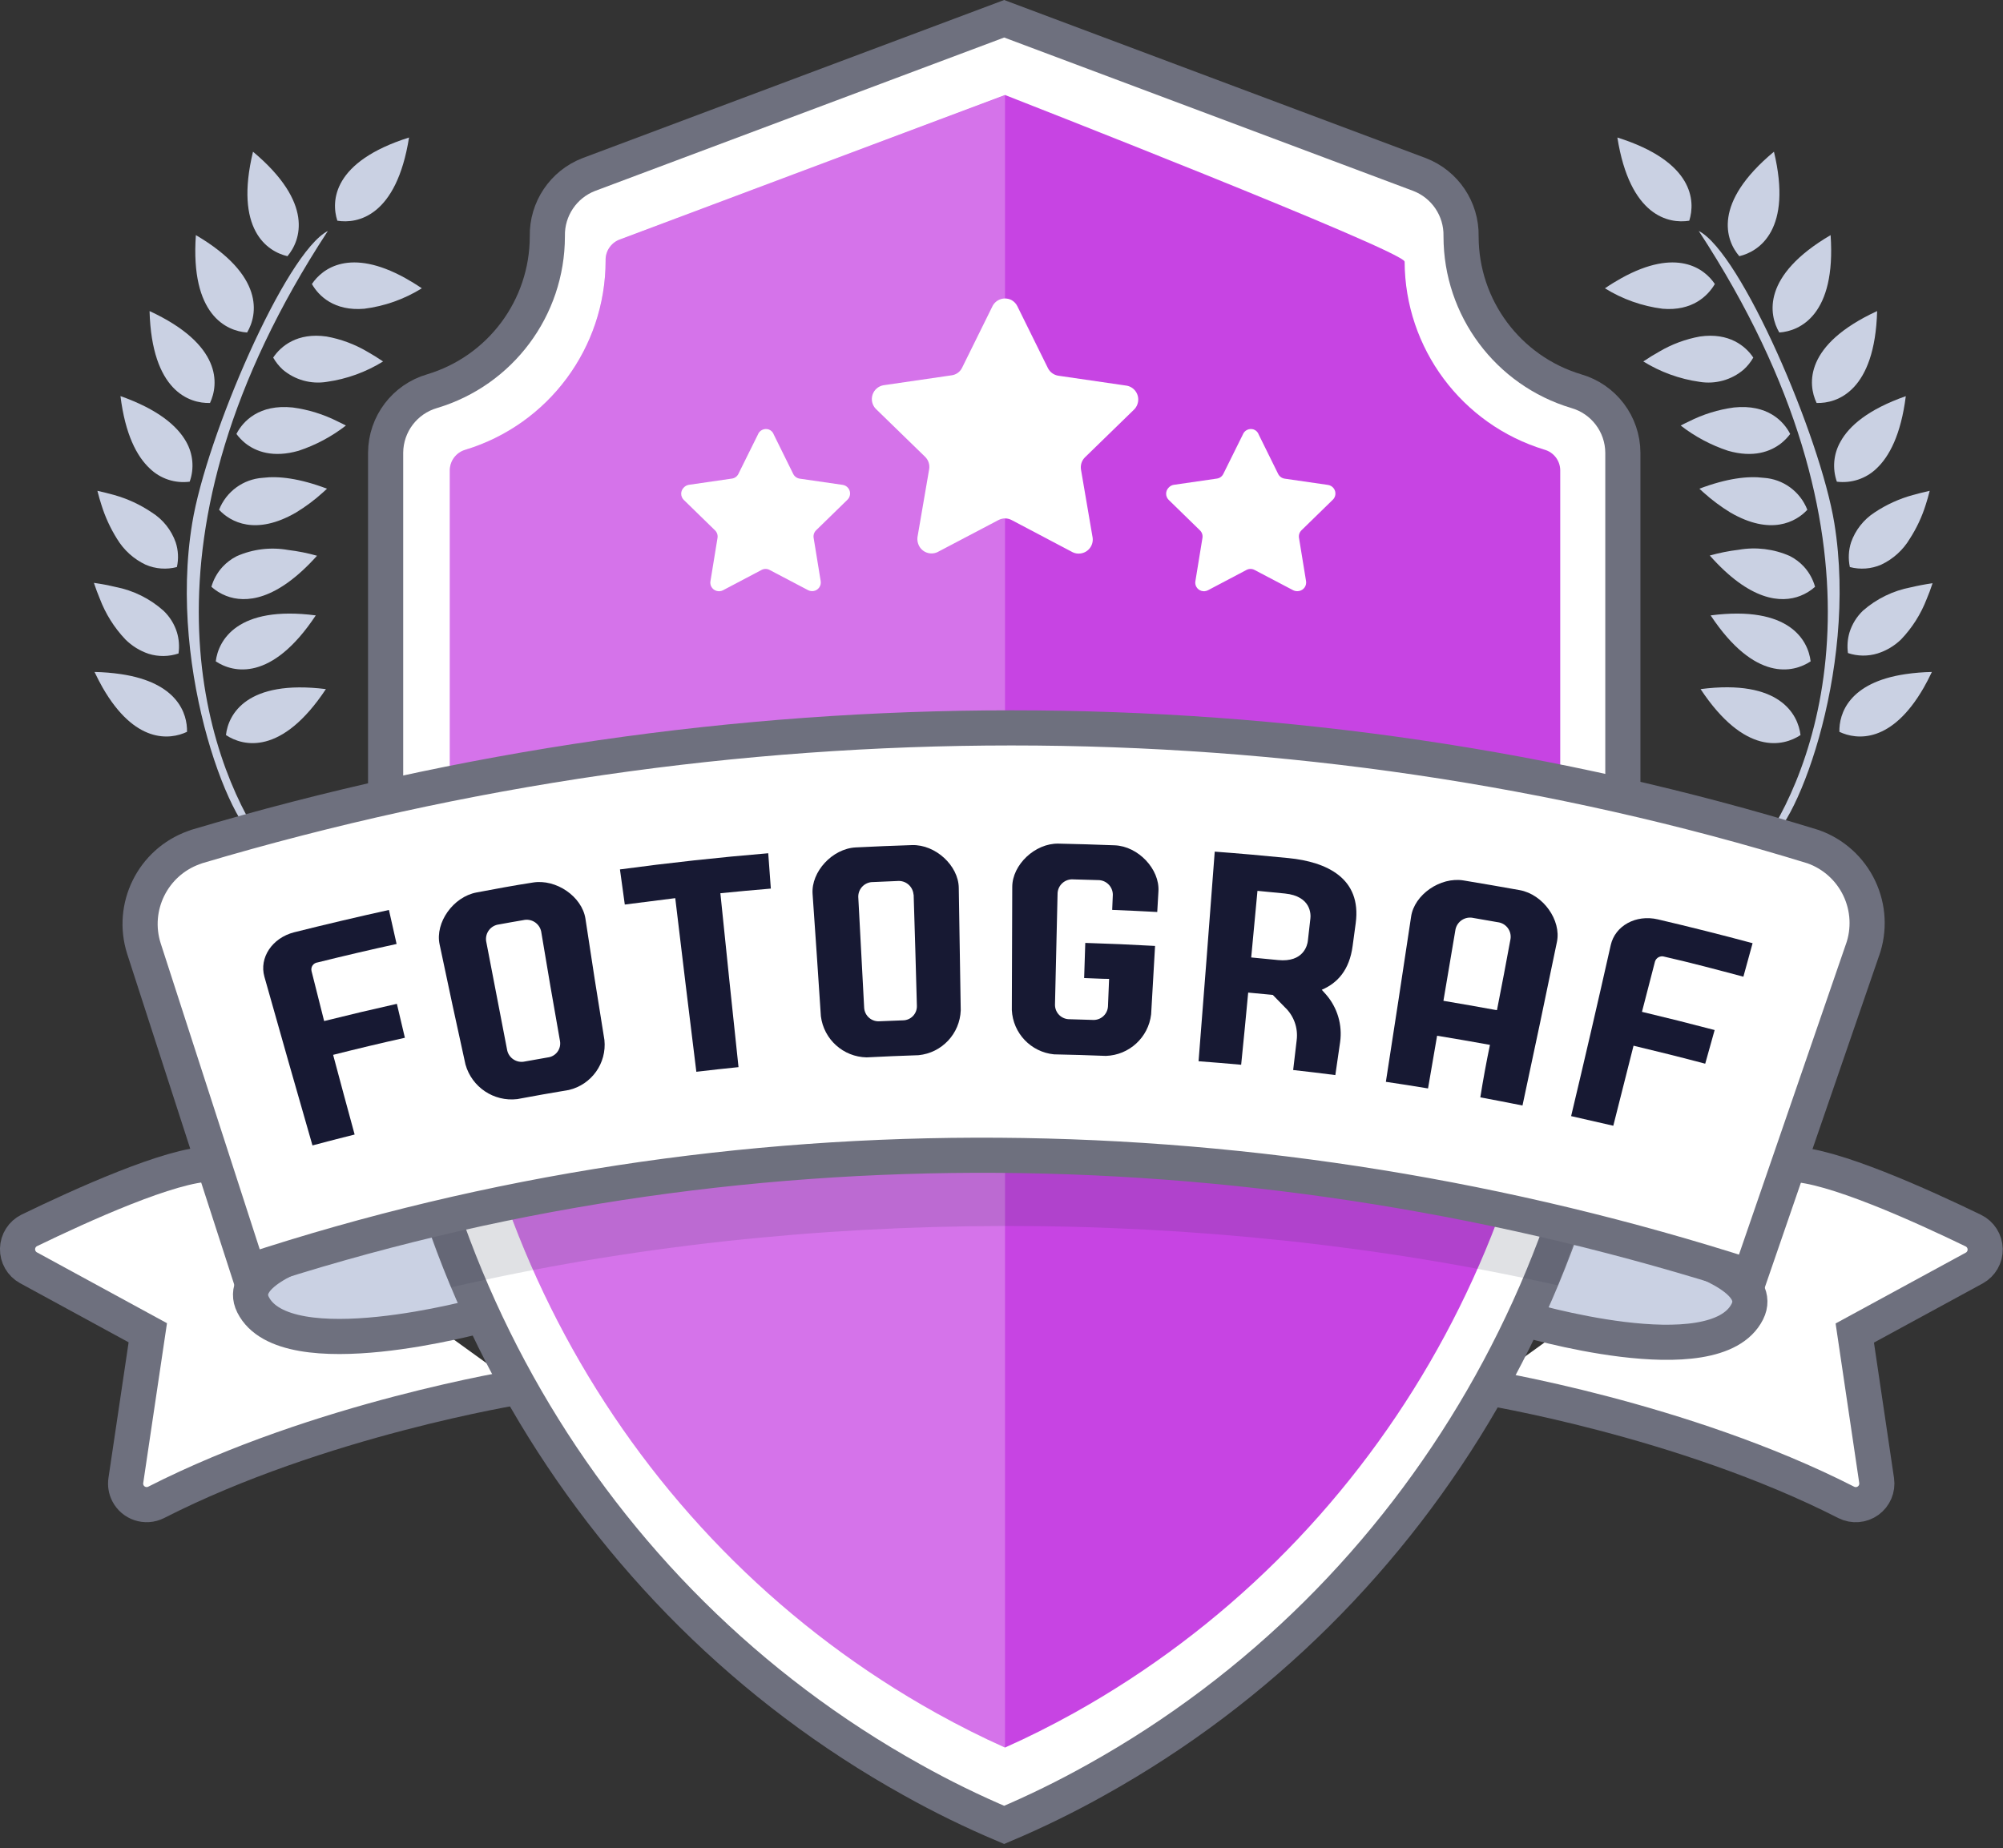 <?xml version="1.0" encoding="UTF-8"?>
<svg width="285px" height="263px" viewBox="0 0 285 263" version="1.1" xmlns="http://www.w3.org/2000/svg" xmlns:xlink="http://www.w3.org/1999/xlink">
    <rect x="0" y="0" width="285" height="263" fill="#333333" stroke="none"/>
    <!-- Generator: Sketch 51.2 (57519) - http://www.bohemiancoding.com/sketch -->
    <title>fotograf</title>
    <desc>Created with Sketch.</desc>
    <defs></defs>
    <g id="Page-1" stroke="none" stroke-width="1" fill="none" fill-rule="evenodd">
        <g id="fotograf" transform="translate(2, 2)" fill-rule="nonzero">
            <path d="M209,195.38 C209,195.38 237.43,199.94 260.71,211.82 C261.708,212.319 262.901,212.222 263.806,211.569 C264.711,210.916 265.178,209.815 265.02,208.71 L261.91,187.71 L278.91,178.46 C279.89,177.921 280.489,176.882 280.464,175.764 C280.438,174.645 279.793,173.634 278.79,173.14 C271.48,169.59 258.48,163.71 252.91,163.71" id="Shape" stroke="#6E707E" stroke-width="5" fill="#FFFFFF"></path>
            <path d="M71.9,195.38 C71.9,195.38 43.48,199.94 20.2,211.82 C18.73,212.547 16.948,211.959 16.2,210.5 C15.913,209.936 15.811,209.295 15.91,208.67 L19.03,187.67 L2.05,178.42 C1.07,177.881 0.471,176.842 0.496,175.724 C0.522,174.605 1.167,173.594 2.17,173.1 C9.48,169.55 22.42,163.67 28,163.67" id="Shape" stroke="#6E707E" stroke-width="5" fill="#FFFFFF"></path>
            <path d="M61.48,171.15 C61.48,171.15 30,175.67 34,183.67 C38.62,192.9 66.5,185.17 66.5,185.17 L61.48,171.15 Z" id="Shape" stroke="#6E707E" stroke-width="5" fill="#CAD1E3"></path>
            <path d="M219.48,172.15 C219.48,172.15 250.63,176.65 246.63,184.65 C242.01,193.88 214.63,185.65 214.63,185.65 L219.48,172.15 Z" id="Shape" stroke="#6E707E" stroke-width="5" fill="#CAD1E3"></path>
            <path d="M259,72.45 C257,60.18 245.74,33.95 239.71,30.87 C268.36,74.64 256.91,106.18 248.99,117.87 C253,117.45 262.48,93.79 259,72.45 Z" id="Shape" fill="#CAD1E3"></path>
            <path d="M259.72,102.15 C262.18,103.32 267.14,103.83 271.72,95.87 C272.11,95.19 272.49,94.45 272.88,93.63 C271.621,93.654 270.366,93.757 269.12,93.94 C261.07,95.13 259.66,99.56 259.72,102.15 Z" id="Shape" fill="#CAD1E3"></path>
            <path d="M264.73,70.93 C263.171,71.939 261.993,73.437 261.38,75.19 C261.019,76.325 260.96,77.535 261.21,78.7 C262.685,79.088 264.248,78.972 265.65,78.37 C267.353,77.574 268.778,76.285 269.74,74.67 C270.706,73.172 271.467,71.551 272,69.85 C272.2,69.23 272.39,68.58 272.57,67.85 C271.71,68.043 270.91,68.243 270.17,68.45 C268.235,68.98 266.399,69.817 264.73,70.93 Z" id="Shape" fill="#CAD1E3"></path>
            <path d="M263.07,84.91 C262.183,85.762 261.526,86.825 261.16,88 C260.879,88.953 260.804,89.955 260.94,90.94 C262.31,91.401 263.79,91.419 265.17,90.99 C266.419,90.593 267.558,89.911 268.5,89 C270.081,87.343 271.318,85.388 272.14,83.25 C272.43,82.56 272.72,81.81 272.98,81 C271.86,81.16 270.84,81.36 269.91,81.58 C267.373,82.058 265.011,83.208 263.07,84.91 Z" id="Shape" fill="#CAD1E3"></path>
            <path d="M228.13,17.57 C229.91,28.8 235.45,29.88 238.36,29.41 C239.25,26.6 239,21 228.13,17.57 Z" id="Shape" fill="#CAD1E3"></path>
            <path d="M245.48,34.46 C248.35,33.78 253.06,30.65 250.41,19.59 C241.63,26.89 243.53,32.2 245.48,34.46 Z" id="Shape" fill="#CAD1E3"></path>
            <path d="M256.48,55.35 C259.42,55.44 264.78,53.64 265.09,42.27 C254.73,47.05 255.2,52.67 256.48,55.35 Z" id="Shape" fill="#CAD1E3"></path>
            <path d="M254.19,102.61 C253.84,99.68 251.25,94.61 239.97,96.07 C246.25,105.55 251.73,104.24 254.19,102.61 Z" id="Shape" fill="#CAD1E3"></path>
            <path d="M251.17,45.32 C254.11,45.12 259.26,42.81 258.47,31.46 C248.66,37.22 249.67,42.78 251.17,45.32 Z" id="Shape" fill="#CAD1E3"></path>
            <path d="M259.88,60.85 C258.886,62.584 258.696,64.665 259.36,66.55 C261.426,66.81 263.498,66.122 265,64.68 C266.83,62.96 268.48,59.85 269.17,54.38 C263.82,56.26 261.11,58.61 259.88,60.85 Z" id="Shape" fill="#CAD1E3"></path>
            <path d="M246.11,50.59 C246.649,50.098 247.108,49.524 247.47,48.89 C246.39,47.27 244.04,45.29 239.88,45.89 C237.838,46.258 235.877,46.986 234.09,48.04 C233.36,48.45 232.6,48.91 231.82,49.44 C234.258,50.949 236.982,51.937 239.82,52.34 C242.072,52.714 244.375,52.074 246.11,50.59 Z" id="Shape" fill="#CAD1E3"></path>
            <path d="M242,38.42 C240.5,36.18 236.55,33.24 228.71,37.58 C227.96,38 227.18,38.47 226.36,39.03 C228.853,40.577 231.649,41.57 234.56,41.94 C238.78,42.3 241,40.12 242,38.42 Z" id="Shape" fill="#CAD1E3"></path>
            <path d="M251.48,61.05 C251.945,60.673 252.362,60.24 252.72,59.76 C251.78,57.92 249.47,55.5 244.72,55.99 C242.479,56.29 240.305,56.966 238.29,57.99 C237.91,58.17 237.53,58.35 237.14,58.56 C239.163,60.131 241.439,61.345 243.87,62.15 C247.48,63.19 249.94,62.28 251.48,61.05 Z" id="Shape" fill="#CAD1E3"></path>
            <path d="M254.16,82.8 C254.931,82.498 255.642,82.061 256.26,81.51 C255.962,80.442 255.418,79.459 254.67,78.64 C254.097,78.023 253.42,77.512 252.67,77.13 C250.385,76.12 247.851,75.811 245.39,76.24 C244.001,76.407 242.627,76.681 241.28,77.06 C247,83.52 251.41,83.87 254.16,82.8 Z" id="Shape" fill="#CAD1E3"></path>
            <path d="M255.16,70.55 C254.149,67.952 251.722,66.176 248.94,66 C246.69,65.72 243.72,66.07 239.8,67.55 L240.38,68.08 C241.566,69.149 242.848,70.106 244.21,70.94 C249.94,74.26 253.53,72.3 255.16,70.55 Z" id="Shape" fill="#CAD1E3"></path>
            <path d="M255.63,92.12 C255.28,89.19 252.68,84.12 241.4,85.58 C247.69,95.06 253.17,93.76 255.63,92.12 Z" id="Shape" fill="#CAD1E3"></path>
            <path d="M25.35,72.45 C27.35,60.18 38.62,33.95 44.65,30.87 C16,74.64 27.45,106.18 35.37,117.87 C31.31,117.45 21.82,93.79 25.35,72.45 Z" id="Shape" fill="#CAD1E3"></path>
            <path d="M24.61,102.15 C22.15,103.32 17.19,103.83 12.61,95.87 C12.22,95.19 11.84,94.45 11.45,93.63 C12.709,93.653 13.965,93.756 15.21,93.94 C23.26,95.13 24.67,99.56 24.61,102.15 Z" id="Shape" fill="#CAD1E3"></path>
            <path d="M19.6,70.93 C21.183,71.924 22.382,73.426 23,75.19 C23.371,76.324 23.43,77.536 23.17,78.7 C21.695,79.087 20.132,78.971 18.73,78.37 C17.031,77.568 15.607,76.281 14.64,74.67 C13.699,73.165 12.956,71.545 12.43,69.85 C12.23,69.23 12.04,68.58 11.86,67.85 C12.72,68.043 13.52,68.243 14.26,68.45 C16.161,68.986 17.964,69.823 19.6,70.93 Z" id="Shape" fill="#CAD1E3"></path>
            <path d="M21.26,84.91 C22.154,85.759 22.815,86.823 23.18,88 C23.47,88.972 23.545,89.996 23.4,91 C22.027,91.461 20.544,91.479 19.16,91.05 C17.91,90.633 16.773,89.931 15.84,89 C14.253,87.328 13.016,85.356 12.2,83.2 C11.92,82.533 11.64,81.783 11.36,80.95 C12.49,81.11 13.5,81.31 14.43,81.53 C16.97,82.021 19.329,83.189 21.26,84.91 Z" id="Shape" fill="#CAD1E3"></path>
            <path d="M56.2,17.57 C54.42,28.8 48.88,29.88 46,29.41 C45.08,26.6 45.35,21 56.2,17.57 Z" id="Shape" fill="#CAD1E3"></path>
            <path d="M38.9,34.46 C36,33.78 31.33,30.65 34,19.59 C42.71,26.89 40.8,32.2 38.9,34.46 Z" id="Shape" fill="#CAD1E3"></path>
            <path d="M27.88,55.35 C24.94,55.44 19.59,53.64 19.28,42.27 C29.6,47.05 29.14,52.67 27.88,55.35 Z" id="Shape" fill="#CAD1E3"></path>
            <path d="M30.15,102.61 C30.48,99.67 33.09,94.67 44.37,96.07 C38.09,105.55 32.6,104.24 30.15,102.61 Z" id="Shape" fill="#CAD1E3"></path>
            <path d="M33.16,45.32 C30.22,45.12 25.07,42.81 25.87,31.46 C35.67,37.22 34.66,42.78 33.16,45.32 Z" id="Shape" fill="#CAD1E3"></path>
            <path d="M24.48,60.85 C25.476,62.584 25.663,64.667 24.99,66.55 C22.909,66.825 20.816,66.133 19.31,64.67 C17.47,62.95 15.82,59.84 15.14,54.37 C20.48,56.26 23.22,58.61 24.48,60.85 Z" id="Shape" fill="#CAD1E3"></path>
            <path d="M38.22,50.59 C37.686,50.095 37.231,49.522 36.87,48.89 C37.95,47.27 40.3,45.29 44.46,45.89 C46.502,46.258 48.463,46.986 50.25,48.04 C50.97,48.45 51.73,48.91 52.51,49.44 C50.074,50.952 47.349,51.94 44.51,52.34 C42.258,52.711 39.957,52.071 38.22,50.59 Z" id="Shape" fill="#CAD1E3"></path>
            <path d="M42.38,38.42 C43.88,36.18 47.83,33.24 55.67,37.58 C56.42,38 57.2,38.47 58.02,39.03 C55.529,40.58 52.731,41.573 49.82,41.94 C45.56,42.3 43.34,40.12 42.38,38.42 Z" id="Shape" fill="#CAD1E3"></path>
            <path d="M32.87,61.05 C32.41,60.67 31.997,60.237 31.64,59.76 C32.58,57.92 34.89,55.5 39.64,55.99 C41.881,56.29 44.055,56.966 46.07,57.99 C46.45,58.17 46.83,58.35 47.22,58.56 C45.197,60.131 42.921,61.345 40.49,62.15 C36.87,63.19 34.4,62.28 32.87,61.05 Z" id="Shape" fill="#CAD1E3"></path>
            <path d="M30.18,82.8 C29.409,82.498 28.698,82.061 28.08,81.51 C28.382,80.453 28.926,79.48 29.67,78.67 C30.243,78.053 30.92,77.542 31.67,77.16 C33.97,76.14 36.523,75.83 39,76.27 C40.389,76.437 41.763,76.711 43.11,77.09 C37.34,83.52 32.93,83.87 30.18,82.8 Z" id="Shape" fill="#CAD1E3"></path>
            <path d="M29.17,70.55 C30.187,67.956 32.61,66.184 35.39,66 C37.64,65.72 40.61,66.07 44.53,67.55 L43.95,68.08 C42.768,69.153 41.485,70.111 40.12,70.94 C34.39,74.26 30.8,72.3 29.17,70.55 Z" id="Shape" fill="#CAD1E3"></path>
            <path d="M28.7,92.12 C29.06,89.19 31.7,84.12 42.93,85.58 C36.65,95.06 31.16,93.76 28.7,92.12 Z" id="Shape" fill="#CAD1E3"></path>
            <path d="M222.28,53.67 C212.562,50.754 205.903,41.816 205.89,31.67 L205.89,31.61 C205.961,27.738 203.603,24.234 199.99,22.84 L140.88,0.67 L81.77,22.84 C78.16,24.237 75.808,27.74 75.88,31.61 L75.88,31.67 C75.866,41.818 69.202,50.758 59.48,53.67 C55.587,54.802 52.899,58.356 52.87,62.41 L52.87,122.41 C52.87,175.71 81.21,225.41 127.78,251.3 C132.024,253.678 136.398,255.818 140.88,257.71 C145.369,255.811 149.749,253.664 154,251.28 C200.57,225.33 228.91,175.67 228.91,122.37 L228.91,62.43 C228.891,58.362 226.19,54.794 222.28,53.67 Z" id="Shape" stroke="#6E707E" stroke-width="5" fill="#FFFFFF"></path>
            <path d="M141,11.52 L86.09,32.12 C84.882,32.616 84.114,33.815 84.17,35.12 C84.152,47.482 76.072,58.386 64.25,62 C62.958,62.357 62.048,63.511 62,64.85 L62,122.67 C62,172.38 88.53,218.03 131.22,241.79 C134.49,243.61 137.77,245.26 141,246.7 C144.25,245.26 147.53,243.61 150.81,241.79 C193.5,218 220,172.38 220,122.67 L220,64.87 C219.964,63.529 219.061,62.367 217.77,62 C205.981,58.415 197.906,47.562 197.86,35.24 C197.85,33.74 141,11.52 141,11.52 Z" id="Shape" fill="#C744E3"></path>
            <path d="M141,11.54 L86.09,32.12 C84.882,32.616 84.114,33.815 84.17,35.12 C84.152,47.482 76.072,58.386 64.25,62 C62.958,62.357 62.048,63.511 62,64.85 L62,122.67 C62,172.38 88.53,218.03 131.22,241.79 C134.49,243.61 137.77,245.26 141,246.7 L141,11.7 L141,11.54 Z" id="Shape" fill-opacity="0.25" fill="#FFFFFF"></path>
            <path d="M228,121 C171,108.17 110.31,108.45 52,121.71 L52,122.39 C52,142.66 54.55,163.09 62.19,181.21 C112.42,169.6 169.35,169.63 219.63,180.92 C227.14,162.92 228,142.49 228,122.39 L228,121 Z" id="Shape" fill="#323A4F" opacity="0.15"></path>
            <path d="M247,179.67 C177.78,157.4 102.48,156.17 33.35,178.95 L18.48,133 C16.596,127.083 19.728,120.735 25.57,118.63 L26.04,118.46 C101.6,96 182.77,95.92 256,118.5 C258.882,119.525 261.239,121.652 262.551,124.415 C263.864,127.177 264.026,130.348 263,133.23 C262.985,133.285 262.965,133.338 262.94,133.39 L247,179.67 Z" id="Shape" stroke="#6E707E" stroke-width="5" fill="#FFFFFF"></path>
            <path d="M142.75,41.57 L147.11,50.4 C147.402,50.974 147.953,51.373 148.59,51.47 L158.34,52.89 C159.421,53.102 160.128,54.148 159.92,55.23 C159.852,55.604 159.678,55.951 159.42,56.23 L152.36,63.1 C151.91,63.555 151.706,64.199 151.81,64.83 L153.47,74.54 C153.535,75.066 153.388,75.597 153.062,76.015 C152.736,76.434 152.256,76.705 151.73,76.77 C151.358,76.82 150.979,76.761 150.64,76.6 L141.92,72 C141.346,71.705 140.664,71.705 140.09,72 L131.38,76.58 C130.895,76.803 130.341,76.822 129.842,76.635 C129.342,76.447 128.938,76.067 128.72,75.58 C128.561,75.233 128.499,74.849 128.54,74.47 L130.21,64.76 C130.311,64.127 130.103,63.484 129.65,63.03 L122.59,56.16 C122.092,55.627 121.924,54.866 122.151,54.173 C122.378,53.48 122.964,52.966 123.68,52.83 L133.42,51.41 C134.058,51.321 134.609,50.92 134.89,50.34 L139.25,41.51 C139.507,41.046 139.938,40.703 140.448,40.556 C140.959,40.41 141.506,40.473 141.97,40.73 C142.306,40.928 142.578,41.22 142.75,41.57 Z" id="Shape" fill="#FFFFFF"></path>
            <path d="M108.11,59.87 L110.86,65.44 C111.039,65.806 111.387,66.06 111.79,66.12 L117.94,67.01 C118.6,67.132 119.043,67.757 118.94,68.42 C118.901,68.687 118.774,68.933 118.58,69.12 L114.13,73.46 C113.837,73.742 113.703,74.15 113.77,74.55 L114.77,80.68 C114.828,81.002 114.755,81.335 114.567,81.603 C114.38,81.871 114.093,82.054 113.77,82.11 C113.508,82.152 113.24,82.114 113,82 L107.5,79.11 C107.144,78.92 106.716,78.92 106.36,79.11 L100.88,82 C100.278,82.317 99.532,82.09 99.21,81.49 C99.081,81.248 99.039,80.969 99.09,80.7 L100.09,74.57 C100.162,74.171 100.03,73.763 99.74,73.48 L95.29,69.14 C95.056,68.909 94.924,68.594 94.924,68.265 C94.924,67.936 95.056,67.621 95.29,67.39 C95.477,67.185 95.727,67.048 96,67 L102.14,66.11 C102.546,66.057 102.896,65.8 103.07,65.43 L105.83,59.86 C105.943,59.554 106.172,59.304 106.469,59.168 C106.765,59.031 107.104,59.017 107.41,59.13 C107.742,59.26 107.998,59.532 108.11,59.87 Z" id="Shape" fill="#FFFFFF"></path>
            <path d="M177.11,59.87 L179.86,65.44 C180.039,65.806 180.387,66.06 180.79,66.12 L186.94,67.01 C187.268,67.055 187.565,67.229 187.764,67.494 C187.964,67.759 188.048,68.092 188,68.42 C187.961,68.687 187.834,68.933 187.64,69.12 L183.19,73.46 C182.897,73.742 182.763,74.15 182.83,74.55 L183.83,80.68 C183.888,81.002 183.815,81.335 183.627,81.603 C183.44,81.871 183.153,82.054 182.83,82.11 C182.549,82.165 182.257,82.126 182,82 L176.5,79.11 C176.144,78.92 175.716,78.92 175.36,79.11 L169.88,82 C169.278,82.317 168.532,82.09 168.21,81.49 C168.081,81.248 168.039,80.969 168.09,80.7 L169.09,74.57 C169.162,74.171 169.03,73.763 168.74,73.48 L164.29,69.14 C164.056,68.909 163.924,68.594 163.924,68.265 C163.924,67.936 164.056,67.621 164.29,67.39 C164.477,67.185 164.727,67.048 165,67 L171.14,66.11 C171.546,66.057 171.896,65.8 172.07,65.43 L174.83,59.86 C174.943,59.554 175.172,59.304 175.469,59.168 C175.765,59.031 176.104,59.017 176.41,59.13 C176.742,59.26 176.998,59.532 177.11,59.87 Z" id="Shape" fill="#FFFFFF"></path>
            <path d="M44.12,143.31 C47.573,142.45 51.023,141.633 54.47,140.86 L55.61,145.69 C52.203,146.45 48.8,147.26 45.4,148.12 C46.407,151.9 47.427,155.68 48.46,159.46 C46.46,159.96 44.46,160.477 42.46,161.01 C40.153,153.003 37.873,145 35.62,137 C34.86,134.3 36.72,131.48 39.85,130.68 C44.343,129.553 48.84,128.493 53.34,127.5 C53.71,129.12 54.07,130.73 54.43,132.34 C50.683,133.16 46.933,134.037 43.18,134.97 C42.894,135.004 42.637,135.16 42.474,135.397 C42.311,135.635 42.259,135.931 42.33,136.21 C42.923,138.57 43.52,140.937 44.12,143.31 Z" id="Shape" fill="#171933"></path>
            <path d="M60.55,132.4 C59.89,129.3 62.48,125.63 65.81,125.01 C68.47,124.51 71.12,124.01 73.81,123.6 C77.14,123.05 80.81,125.6 81.3,128.74 C82.16,134.48 83.06,140.233 84,146 C84.345,149.308 82.178,152.358 78.94,153.12 C76.493,153.527 74.043,153.96 71.59,154.42 C68.258,154.811 65.137,152.72 64.23,149.49 C62.97,143.79 61.743,138.093 60.55,132.4 Z M75,130.55 C74.879,129.997 74.54,129.516 74.061,129.215 C73.581,128.914 73.001,128.819 72.45,128.95 C71.3,129.14 70.15,129.35 69,129.56 C68.44,129.625 67.93,129.913 67.585,130.359 C67.24,130.805 67.091,131.372 67.17,131.93 C68.17,137.11 69.17,142.297 70.17,147.49 C70.428,148.609 71.538,149.313 72.66,149.07 L75.93,148.49 C76.478,148.429 76.977,148.144 77.309,147.703 C77.64,147.262 77.774,146.704 77.68,146.16 C76.753,140.96 75.86,135.757 75,130.55 Z" id="Shape" fill="#171933"></path>
            <path d="M107.68,124.46 C105.29,124.66 102.89,124.88 100.5,125.12 C101.34,133.373 102.2,141.623 103.08,149.87 C101.08,150.07 99.08,150.29 97.08,150.53 C96.06,142.29 95.06,134.053 94.08,125.82 C91.68,126.113 89.287,126.417 86.9,126.73 L86.21,121.73 C93.243,120.783 100.277,120.017 107.31,119.43 L107.68,124.46 Z" id="Shape" fill="#171933"></path>
            <path d="M113.62,125.22 C113.4,122.07 116.42,118.77 119.76,118.6 C122.42,118.47 125.09,118.35 127.76,118.27 C131.1,118.16 134.38,121.19 134.42,124.35 C134.513,130.163 134.607,135.977 134.7,141.79 C134.576,145.118 132.014,147.842 128.7,148.17 C126.233,148.25 123.77,148.353 121.31,148.48 C117.985,148.416 115.212,145.92 114.8,142.62 C114.42,136.82 114.027,131.02 113.62,125.22 Z M127.98,125.31 C127.937,124.75 127.671,124.231 127.243,123.869 C126.815,123.506 126.259,123.33 125.7,123.38 C124.55,123.43 123.39,123.47 122.24,123.53 C121.678,123.519 121.135,123.736 120.736,124.132 C120.337,124.527 120.114,125.068 120.12,125.63 L120.96,141.45 C121.001,141.996 121.258,142.503 121.675,142.858 C122.092,143.214 122.634,143.387 123.18,143.34 L126.46,143.21 C127.005,143.21 127.526,142.989 127.903,142.596 C128.281,142.204 128.482,141.674 128.46,141.13 C128.32,135.863 128.167,130.59 128,125.31 L127.98,125.31 Z" id="Shape" fill="#171933"></path>
            <path d="M155.36,148.27 C152.9,148.17 150.43,148.1 147.97,148.05 C144.682,147.726 142.128,145.041 141.97,141.74 L142.03,124.23 C142.03,121.07 145.27,117.99 148.61,118.06 C151.28,118.12 153.95,118.19 156.61,118.3 C159.95,118.43 163.02,121.69 162.83,124.84 C162.77,125.84 162.72,126.84 162.66,127.79 C160.52,127.68 158.39,127.57 156.25,127.49 L156.34,125.33 C156.337,124.769 156.109,124.232 155.707,123.841 C155.304,123.449 154.761,123.237 154.2,123.25 L150.73,123.15 C150.171,123.103 149.618,123.284 149.194,123.651 C148.771,124.018 148.513,124.54 148.48,125.1 L148.11,141 C148.11,141.547 148.329,142.072 148.717,142.457 C149.106,142.842 149.633,143.055 150.18,143.05 L153.46,143.15 C154.006,143.188 154.544,143.007 154.955,142.647 C155.367,142.286 155.617,141.776 155.65,141.23 C155.71,139.92 155.76,138.62 155.81,137.31 C154.63,137.31 153.45,137.22 152.26,137.19 C152.31,135.51 152.36,133.83 152.42,132.19 C155.753,132.29 159.063,132.433 162.35,132.62 C162.16,135.86 161.98,139.11 161.79,142.36 C161.401,145.648 158.669,148.159 155.36,148.27 Z" id="Shape" fill="#171933"></path>
            <path d="M190.46,132.63 C190.01,136.04 188.31,137.91 186.07,138.86 L186.68,139.54 C188.297,141.4 189.026,143.87 188.68,146.31 L188,151 C186,150.74 184,150.5 182,150.28 C182.17,148.86 182.33,147.44 182.5,146.03 C182.72,144.286 182.092,142.543 180.81,141.34 L179.1,139.59 C177.93,139.48 176.77,139.36 175.6,139.26 C175.28,142.68 174.95,146.11 174.6,149.53 C172.6,149.35 170.58,149.183 168.54,149.03 C169.327,139.09 170.093,129.147 170.84,119.2 C174.34,119.46 177.84,119.77 181.35,120.12 C186.75,120.66 191.76,122.96 190.9,129.38 L190.46,132.63 Z M179.84,134.63 C183.51,135 184.03,132.46 184.09,131.9 L184.45,128.72 C184.52,128.17 184.59,125.54 180.82,125.16 L176.92,124.78 C176.62,127.94 176.33,131.1 176.03,134.26 L179.84,134.63 Z" id="Shape" fill="#171933"></path>
            <path d="M210,146.7 C207.49,146.25 205,145.81 202.48,145.4 L201.19,152.9 C199.19,152.57 197.19,152.25 195.19,151.96 C196.41,144.127 197.607,136.293 198.78,128.46 C199.23,125.34 202.92,122.76 206.24,123.3 C208.9,123.74 211.57,124.2 214.24,124.68 C217.57,125.29 220.17,128.96 219.53,132.05 C217.93,139.81 216.297,147.57 214.63,155.33 C212.63,154.93 210.63,154.543 208.63,154.17 C209.023,151.683 209.48,149.193 210,146.7 Z M211,141.75 C211.667,138.37 212.31,134.99 212.93,131.61 C213.009,131.05 212.858,130.482 212.511,130.036 C212.165,129.589 211.652,129.302 211.09,129.24 L207.64,128.64 C207.09,128.515 206.512,128.614 206.035,128.917 C205.558,129.219 205.222,129.699 205.1,130.25 C204.53,133.64 203.96,137.04 203.38,140.43 C205.82,140.85 208.36,141.28 210.9,141.75 L211,141.75 Z" id="Shape" fill="#171933"></path>
            <path d="M231.63,142 C235.083,142.82 238.53,143.683 241.97,144.59 C241.53,146.19 241.08,147.78 240.63,149.38 C237.23,148.48 233.83,147.627 230.43,146.82 C229.477,150.62 228.517,154.417 227.55,158.21 C225.55,157.743 223.55,157.287 221.55,156.84 C223.483,148.727 225.363,140.61 227.19,132.49 C227.81,129.76 230.75,128.11 233.89,128.84 C238.39,129.893 242.883,131.023 247.37,132.23 L246.06,137 C242.31,136 238.57,135 234.82,134.15 C234.55,134.063 234.255,134.087 234.003,134.219 C233.751,134.351 233.563,134.578 233.48,134.85 C232.86,137.21 232.25,139.59 231.63,142 Z" id="Shape" fill="#171933"></path>
        </g>
    </g>
</svg>